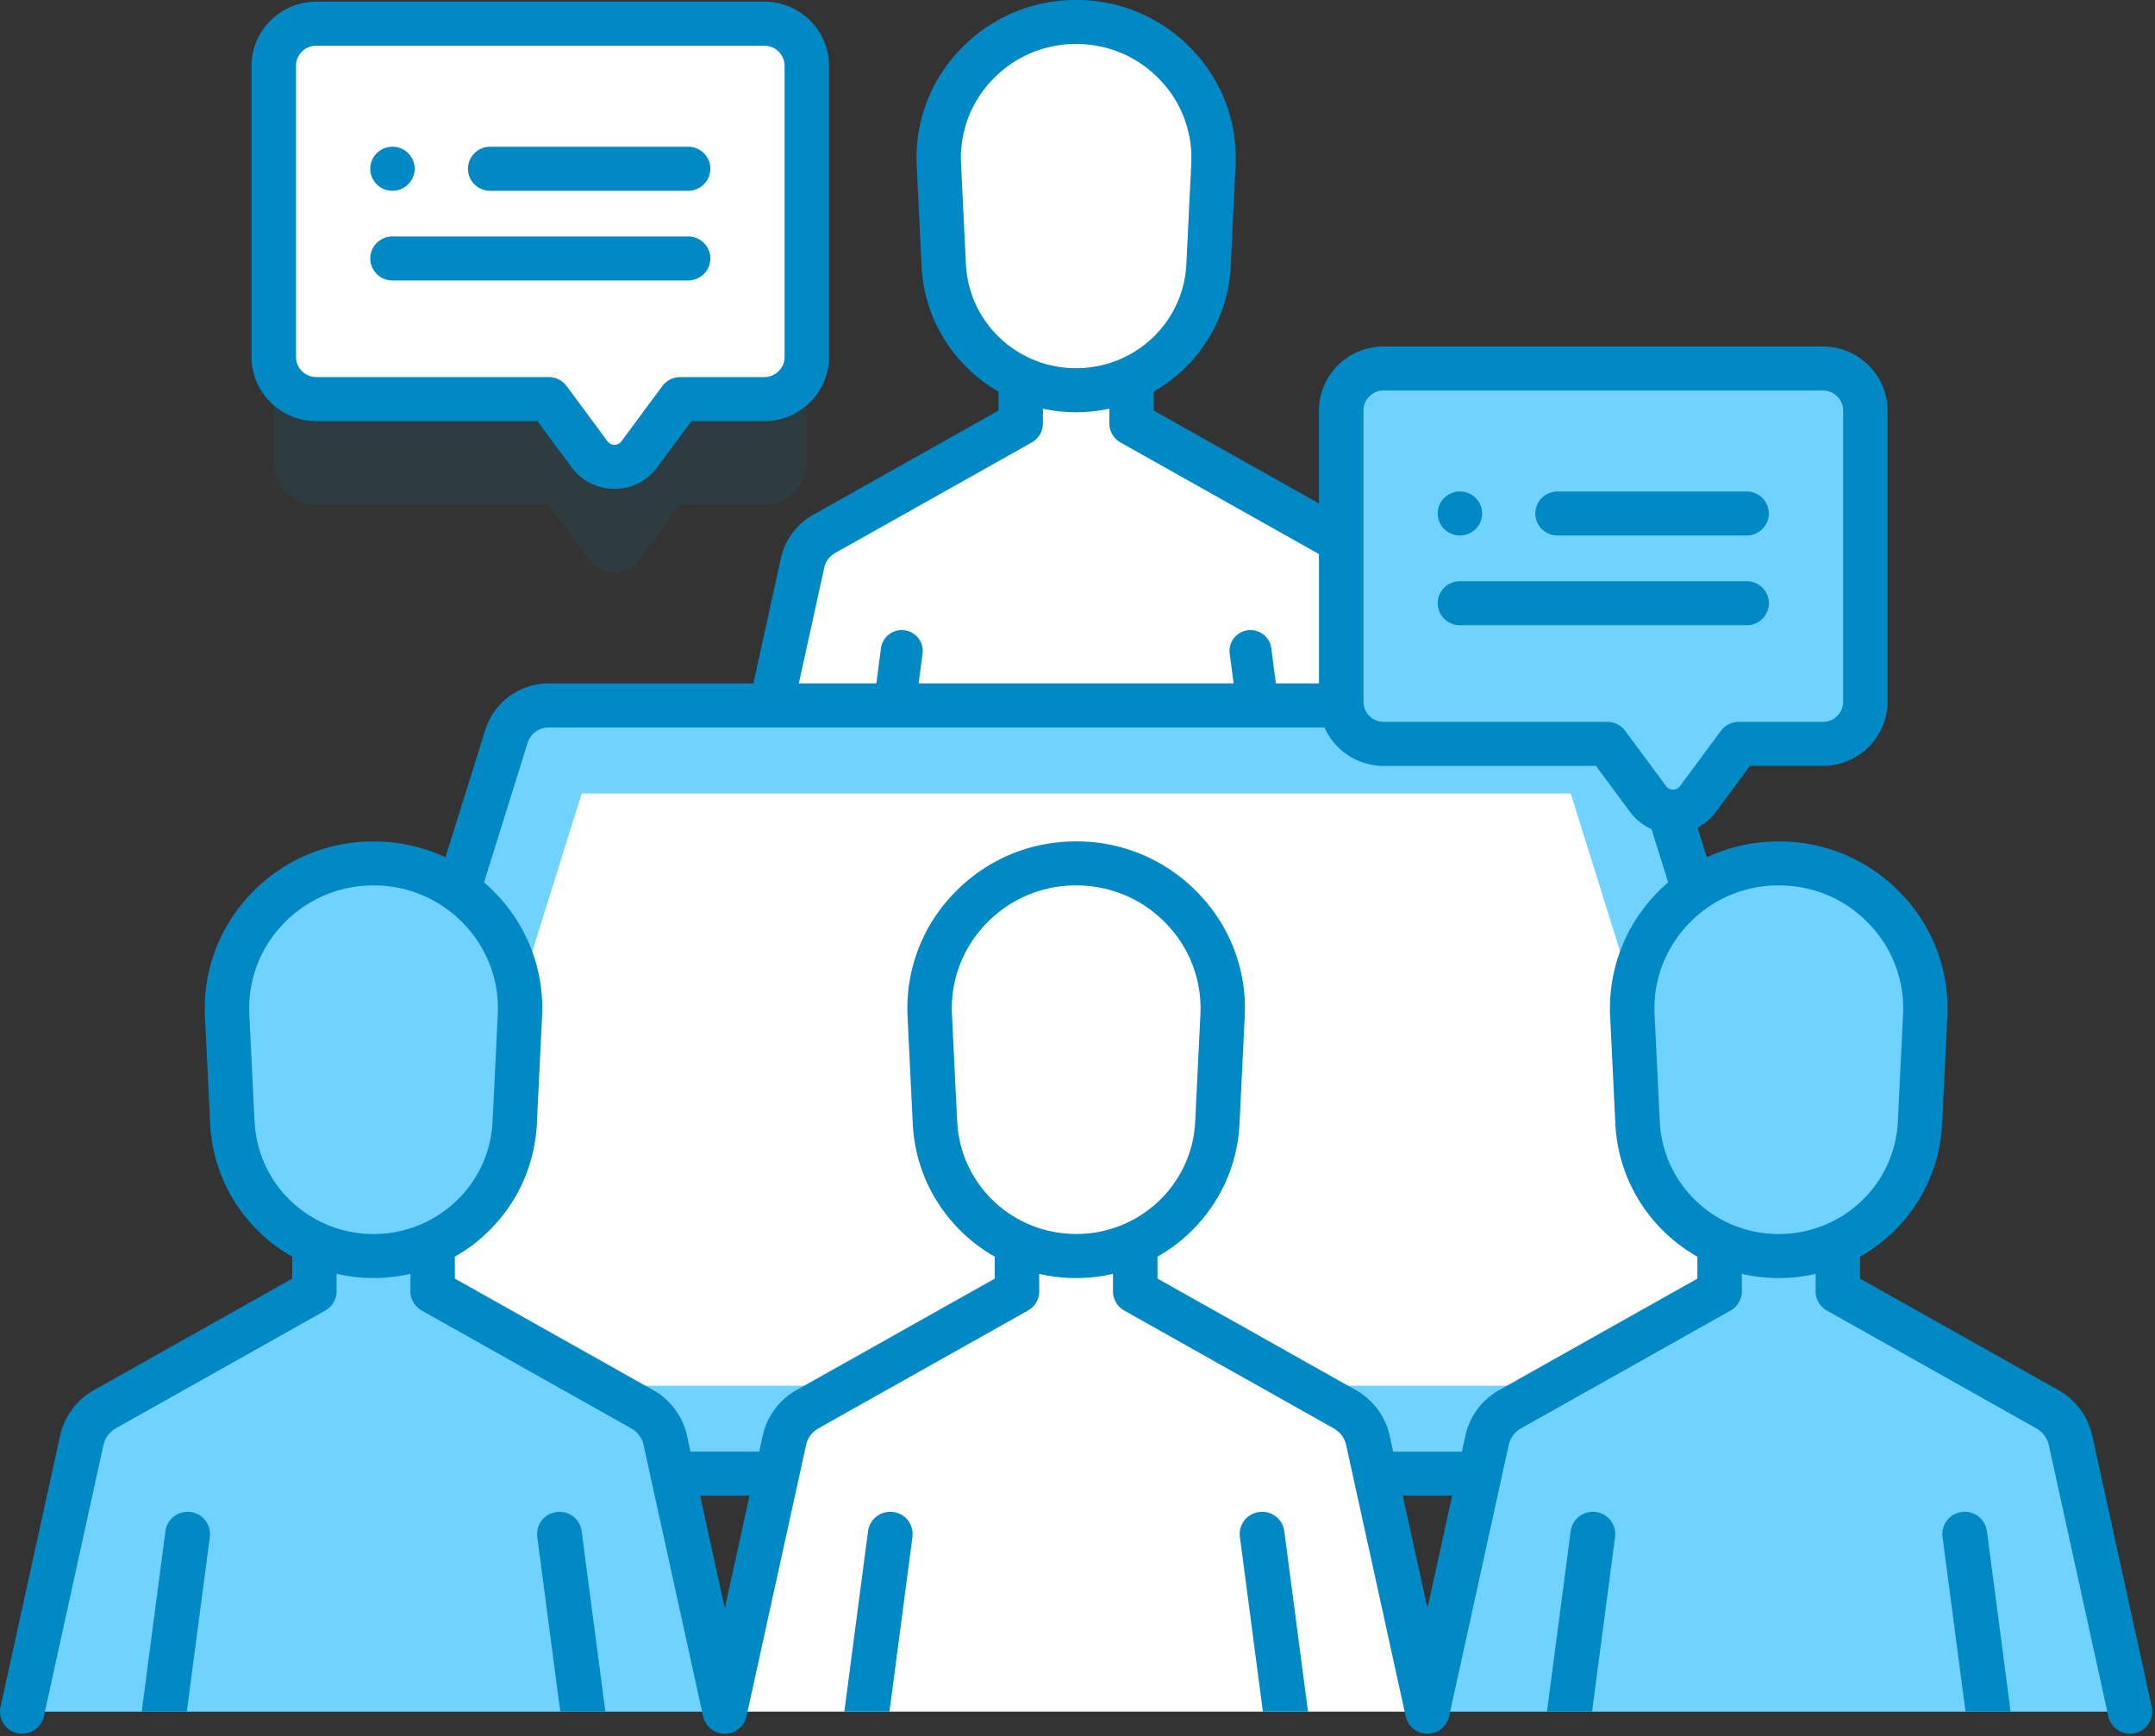 <svg width="139" height="112" fill="none" xmlns="http://www.w3.org/2000/svg"><rect width="100%" height="100%" fill="#333333" stroke="none"/><path d="M20.404 32.56h14.99l2.638 3.565a1.998 1.998 0 0 0 3.205 0l2.641-3.564H49.3c1.516 0 2.742-1.218 2.742-2.718V11.064c0-1.502-1.23-2.717-2.742-2.717H20.401c-1.515 0-2.74 1.218-2.74 2.717v18.78c0 1.501 1.225 2.717 2.74 2.717h.003Z" fill="#0089C5" opacity=".1"/><g fill="#fff"><path d="M90.67 52.733H48.163l3.603-16.416a2.867 2.867 0 0 1 1.395-1.88l12.681-7.13v-4.285h7.153v4.285l12.68 7.13a2.886 2.886 0 0 1 1.395 1.88l3.604 16.416h-.006Z"/><path d="m60.561 10.632.315 6.474c.22 4.518 3.979 8.068 8.54 8.068 4.56 0 8.32-3.55 8.538-8.068l.315-6.474c.243-5.015-3.79-9.212-8.854-9.212-5.064 0-9.097 4.197-8.854 9.212Z"/></g><path d="M118.693 95.057h-98.56c-1.156 0-1.984-1.113-1.64-2.21l14.176-45.344c.372-1.19 1.48-2 2.735-2h68.016a2.86 2.86 0 0 1 2.735 2l14.176 45.344c.344 1.097-.484 2.21-1.641 2.21h.003Z" fill="#70D3FF"/><path d="M25.578 89.378 37.52 51.184h63.793l11.942 38.194H25.578Z" fill="#fff"/><path d="M46.75 110.407H1.43l3.84-17.504a3.057 3.057 0 0 1 1.488-2.002l13.52-7.601v-4.57h7.625v4.57l13.52 7.601a3.066 3.066 0 0 1 1.486 2.002l3.841 17.504Z" fill="url(#a)"/><path d="m14.648 65.518.335 6.903c.235 4.816 4.242 8.602 9.106 8.602s8.871-3.786 9.106-8.602l.335-6.903c.26-5.347-4.042-9.823-9.44-9.823-5.4 0-9.703 4.476-9.442 9.823Z" fill="#70D3FF"/><g fill="#fff"><path d="M92.07 110.406H46.75l3.841-17.504a3.057 3.057 0 0 1 1.487-2.002l13.52-7.601v-4.57h7.625v4.57l13.52 7.601a3.066 3.066 0 0 1 1.487 2.002l3.84 17.504Z"/><path d="m59.968 65.517.335 6.903c.235 4.816 4.243 8.602 9.106 8.602 4.864 0 8.871-3.786 9.106-8.602l.335-6.903c.261-5.347-4.041-9.823-9.44-9.823-5.4 0-9.702 4.476-9.442 9.823Z"/></g><g fill="#70D3FF"><path d="M137.391 110.406h-45.32l3.84-17.504a3.057 3.057 0 0 1 1.487-2.002l13.52-7.601v-4.57h7.625v4.57l13.52 7.601a3.067 3.067 0 0 1 1.487 2.002l3.841 17.504Z"/><path d="m105.289 65.517.335 6.903c.235 4.816 4.242 8.602 9.106 8.602 4.863 0 8.871-3.786 9.106-8.602l.335-6.903c.26-5.347-4.042-9.823-9.441-9.823-5.4 0-9.702 4.476-9.441 9.823Z"/></g><path d="M17.66 4.246v18.779c0 1.502 1.228 2.718 2.74 2.718h14.99l2.638 3.563a1.998 1.998 0 0 0 3.205 0l2.641-3.564h5.423c1.515 0 2.74-1.218 2.74-2.717V4.245c0-1.501-1.228-2.717-2.74-2.717h-28.9c-1.515 0-2.74 1.219-2.74 2.718h.002Z" fill="#fff"/><path d="M86.51 26.486v18.78c0 1.501 1.23 2.717 2.742 2.717h14.417l2.638 3.564a1.997 1.997 0 0 0 3.205 0l2.641-3.564h5.422c1.516 0 2.741-1.218 2.741-2.718V26.486c0-1.502-1.228-2.717-2.741-2.717H89.249c-1.515 0-2.741 1.218-2.741 2.717h.003Z" fill="#70D3FF"/><g fill="#0089C5"><path d="M35.897 97.53a1.43 1.43 0 0 0-1.243 1.604l1.483 11.273h2.91l-1.53-11.645a1.439 1.439 0 0 0-1.617-1.233h-.003ZM12.289 97.53a1.443 1.443 0 0 0-1.619 1.233l-1.53 11.645h2.91l1.485-11.273a1.433 1.433 0 0 0-1.244-1.605h-.002ZM81.217 97.53a1.43 1.43 0 0 0-1.243 1.604l1.484 11.273h2.91l-1.53-11.645a1.439 1.439 0 0 0-1.618-1.233h-.003ZM57.609 97.53a1.443 1.443 0 0 0-1.619 1.233l-1.53 11.645h2.911l1.484-11.273a1.433 1.433 0 0 0-1.243-1.605h-.003ZM126.537 97.53a1.43 1.43 0 0 0-1.243 1.604l1.484 11.273h2.91l-1.529-11.645a1.44 1.44 0 0 0-1.619-1.233h-.003ZM102.929 97.53a1.443 1.443 0 0 0-1.618 1.233l-1.53 11.645h2.91l1.484-11.273a1.432 1.432 0 0 0-1.243-1.605h-.003Z"/><path d="m138.794 110.107-3.841-17.504a4.483 4.483 0 0 0-2.18-2.934l-12.795-7.193v-1.414c3.025-1.718 5.113-4.878 5.29-8.573l.336-6.903a10.624 10.624 0 0 0-2.994-7.963 10.832 10.832 0 0 0-7.88-3.348c-1.635 0-3.211.355-4.64 1.023l-.596-1.912c.453-.235.854-.57 1.172-1l2.211-2.984h4.698c2.303 0 4.173-1.857 4.173-4.137v-18.78c0-2.282-1.873-4.136-4.173-4.136H89.248c-2.303 0-4.173 1.857-4.173 4.137v5.989l-10.659-5.992v-1.221c2.84-1.63 4.796-4.612 4.965-8.088l.315-6.474a10.066 10.066 0 0 0-2.83-7.534A10.245 10.245 0 0 0 69.412 0a10.245 10.245 0 0 0-7.453 3.166 10.066 10.066 0 0 0-2.83 7.534l.315 6.474c.17 3.476 2.126 6.458 4.961 8.088v1.221l-11.953 6.722a4.295 4.295 0 0 0-2.088 2.811l-1.77 8.068H35.409a4.28 4.28 0 0 0-4.108 2.995l-2.57 8.218a10.932 10.932 0 0 0-4.64-1.022c-3.007 0-5.806 1.19-7.88 3.348-2.073 2.158-3.136 4.987-2.99 7.963l.335 6.903c.18 3.692 2.266 6.855 5.29 8.573v1.414L6.052 89.672a4.487 4.487 0 0 0-2.176 2.934L.033 110.107a1.418 1.418 0 0 0 1.401 1.721c.659 0 1.252-.455 1.398-1.119l3.841-17.504c.1-.452.39-.84.794-1.07l13.52-7.603c.45-.252.724-.724.724-1.235v-1.13a10.595 10.595 0 0 0 4.76 0v1.13c0 .511.279.983.726 1.235l13.517 7.602c.407.23.696.62.796 1.07l3.841 17.505a1.434 1.434 0 0 0 2.799 0l3.844-17.507c.097-.449.386-.838.79-1.065l13.52-7.602c.45-.253.725-.724.725-1.235v-1.13a10.595 10.595 0 0 0 4.76 0v1.13c0 .511.279.982.725 1.235l13.518 7.602c.406.23.696.62.796 1.07l3.841 17.505a1.429 1.429 0 0 0 1.4 1.118c.677 0 1.258-.465 1.401-1.118l3.845-17.504c.1-.452.39-.841.79-1.071l13.52-7.602c.45-.253.725-.724.725-1.235v-1.13a10.595 10.595 0 0 0 4.761 0v1.13c0 .511.277.982.724 1.235l13.517 7.602c.407.23.696.62.797 1.07l3.841 17.505a1.43 1.43 0 0 0 1.398 1.118 1.423 1.423 0 0 0 1.403-1.721l.003-.002ZM87.942 26.486c0-.716.587-1.298 1.31-1.298h28.325c.722 0 1.309.582 1.309 1.298v18.779c0 .715-.587 1.298-1.309 1.298h-5.422c-.455 0-.885.215-1.154.579l-2.641 3.564a.54.54 0 0 1-.447.224.548.548 0 0 1-.45-.224l-2.638-3.564a1.438 1.438 0 0 0-1.154-.58H89.254a1.305 1.305 0 0 1-1.309-1.297v-18.78h-.003Zm-25.64-9.45-.314-6.475a7.266 7.266 0 0 1 2.042-5.438 7.402 7.402 0 0 1 5.382-2.286c2.054 0 3.965.812 5.382 2.286a7.256 7.256 0 0 1 2.043 5.438l-.315 6.474c-.184 3.766-3.306 6.716-7.11 6.716-3.804 0-6.926-2.95-7.11-6.716ZM53.16 36.623a1.44 1.44 0 0 1 .704-.949l12.681-7.13c.45-.253.725-.724.725-1.236v-.948a10.045 10.045 0 0 0 4.285 0v.948c0 .512.278.983.725 1.236l12.689 7.136c.037.02.072.048.106.074v8.328h-2.779L82 41.813a1.353 1.353 0 0 0-1.519-1.159 1.346 1.346 0 0 0-1.165 1.508l.255 1.922H59.252l.255-1.922a1.346 1.346 0 0 0-1.166-1.508 1.355 1.355 0 0 0-1.518 1.159l-.298 2.272h-5l1.638-7.46h-.003ZM16.418 72.35l-.335-6.903a7.836 7.836 0 0 1 2.205-5.867 7.98 7.98 0 0 1 5.806-2.465 7.98 7.98 0 0 1 5.807 2.465 7.84 7.84 0 0 1 2.205 5.867l-.335 6.903c-.198 4.066-3.569 7.25-7.674 7.25-4.104 0-7.476-3.184-7.674-7.25h-.005Zm30.334 31.382-1.593-7.256h3.186l-1.593 7.256ZM61.739 72.35l-.336-6.903a7.842 7.842 0 0 1 2.206-5.87 7.985 7.985 0 0 1 5.806-2.465c2.214 0 4.277.875 5.806 2.465a7.84 7.84 0 0 1 2.206 5.867l-.335 6.903c-.198 4.067-3.57 7.25-7.674 7.25-4.105 0-7.476-3.183-7.674-7.25l-.005.003Zm30.334 31.382-1.593-7.256h3.185l-1.592 7.256Zm17.415-21.258-12.795 7.195a4.486 4.486 0 0 0-2.174 2.934l-.226 1.033H89.86l-.226-1.036a4.482 4.482 0 0 0-2.18-2.933L74.66 82.472V81.06c3.025-1.718 5.113-4.878 5.29-8.573l.336-6.903a10.624 10.624 0 0 0-2.994-7.963 10.832 10.832 0 0 0-7.88-3.348c-3.007 0-5.806 1.187-7.88 3.348a10.65 10.65 0 0 0-2.993 7.963l.335 6.903c.18 3.692 2.266 6.855 5.29 8.573v1.415L51.37 89.668a4.47 4.47 0 0 0-2.174 2.934l-.226 1.033h-4.431l-.226-1.036a4.482 4.482 0 0 0-2.18-2.933l-12.796-7.194V81.06c3.025-1.718 5.11-4.878 5.29-8.573l.336-6.903a10.624 10.624 0 0 0-2.993-7.963 10.92 10.92 0 0 0-.748-.707l2.81-8.993a1.426 1.426 0 0 1 1.372-.997h50.024a4.18 4.18 0 0 0 3.821 2.48h13.692l2.212 2.984c.363.488.836.855 1.372 1.09l1.074 3.436c-.258.222-.507.458-.748.707a10.653 10.653 0 0 0-2.993 7.966l.335 6.903c.18 3.692 2.266 6.855 5.291 8.573v1.414l.005-.002Zm5.245-2.874c-4.105 0-7.476-3.184-7.674-7.25l-.335-6.903a7.841 7.841 0 0 1 2.206-5.87 7.979 7.979 0 0 1 5.806-2.465c2.217 0 4.277.875 5.806 2.465a7.839 7.839 0 0 1 2.206 5.867l-.335 6.903c-.198 4.067-3.569 7.25-7.674 7.25l-.006.003ZM31.616 12.305h12.77c.79 0 1.432-.636 1.432-1.42 0-.784-.642-1.42-1.433-1.42h-12.77c-.79 0-1.431.636-1.431 1.42 0 .784.641 1.42 1.432 1.42ZM25.315 12.305c.791 0 1.432-.636 1.432-1.42 0-.784-.641-1.42-1.432-1.42-.791 0-1.432.636-1.432 1.42 0 .784.641 1.42 1.432 1.42ZM25.315 18.092h19.071c.79 0 1.432-.636 1.432-1.42 0-.784-.641-1.42-1.432-1.42H25.315c-.79 0-1.432.636-1.432 1.42 0 .784.641 1.42 1.432 1.42Z"/><path d="M20.4 27.165h14.265l2.211 2.985a3.4 3.4 0 0 0 2.759 1.383c1.1 0 2.105-.506 2.755-1.383l2.211-2.985H49.3c2.303 0 4.173-1.857 4.173-4.137V4.246c0-2.28-1.873-4.138-4.173-4.138H20.4c-2.3 0-4.173 1.858-4.173 4.138v18.779c0 2.283 1.873 4.137 4.173 4.137v.003Zm-1.309-22.92c0-.715.587-1.297 1.309-1.297h28.9c.72 0 1.308.582 1.308 1.298v18.779c0 .715-.587 1.298-1.309 1.298h-5.422c-.456 0-.885.215-1.155.579l-2.64 3.564a.54.54 0 0 1-.447.224.548.548 0 0 1-.45-.224l-2.638-3.564a1.438 1.438 0 0 0-1.155-.58h-14.99c-.721 0-1.308-.582-1.308-1.297V4.245h-.003ZM100.463 34.542h12.197c.791 0 1.432-.636 1.432-1.42 0-.784-.641-1.42-1.432-1.42h-12.197c-.79 0-1.432.636-1.432 1.42 0 .784.642 1.42 1.432 1.42ZM94.167 34.542c.79 0 1.432-.636 1.432-1.42 0-.784-.641-1.42-1.432-1.42-.791 0-1.433.636-1.433 1.42 0 .784.642 1.42 1.433 1.42ZM94.167 40.33h18.498c.791 0 1.432-.636 1.432-1.42 0-.784-.641-1.42-1.432-1.42H94.167c-.791 0-1.433.636-1.433 1.42 0 .784.642 1.42 1.433 1.42Z"/></g><defs><linearGradient id="a" x1="24.09" y1="78.731" x2="24.09" y2="110.407" gradientUnits="userSpaceOnUse"><stop stop-color="#70D3FF"/></linearGradient></defs></svg>